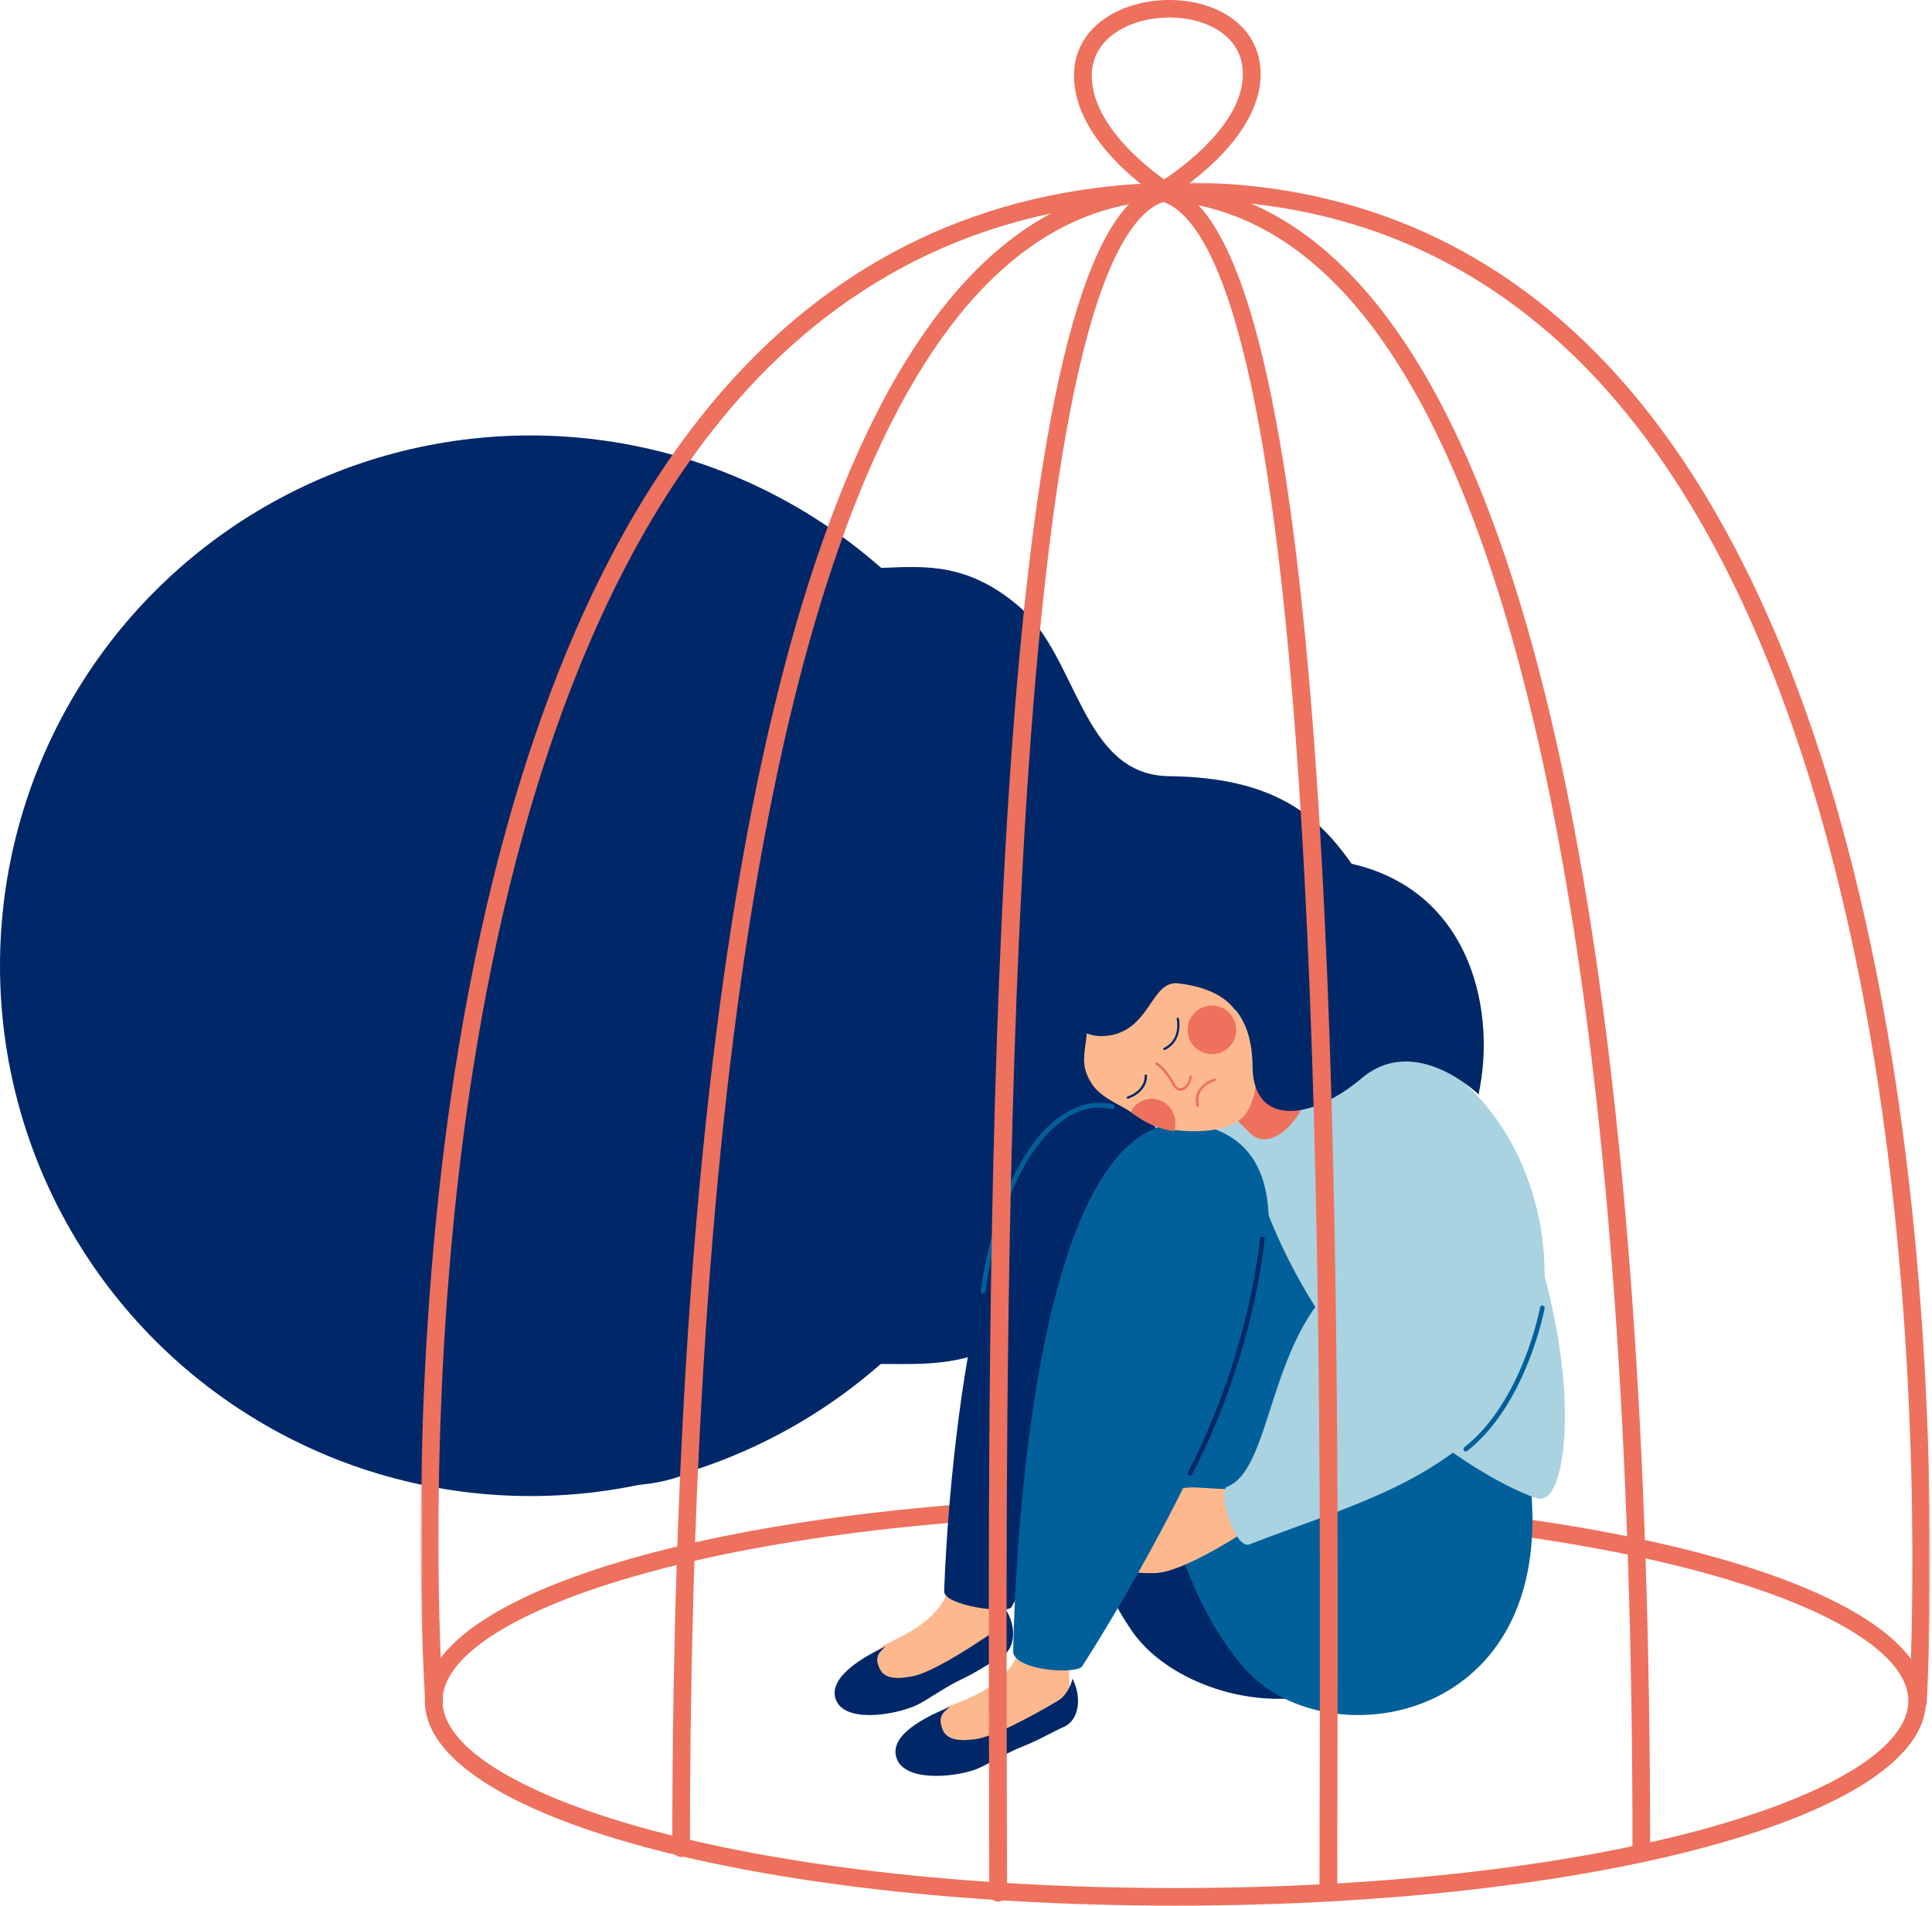 <?xml version="1.0" encoding="UTF-8"?> <svg xmlns="http://www.w3.org/2000/svg" xmlns:xlink="http://www.w3.org/1999/xlink" width="448px" height="442px" viewBox="0 0 448 442" version="1.1"><title>Group</title><defs><polygon id="path-1" points="0 0 349.988 0 349.988 354.54 0 354.54"></polygon></defs><g id="Page-1" stroke="none" stroke-width="1" fill="none" fill-rule="evenodd"><g id="7-TRASTORNOS-AFECTIVOS--DEPRESIÓN--6-Disfórico-premenstrual" transform="translate(-119, -860)"><g id="Group" transform="translate(119, 860)"><circle id="Mask" fill="#002869" cx="123" cy="224" r="123"></circle><g id="Group-66" transform="translate(97.567, 0)"><path d="M242.18,274.971 C242.85,303.044 225.584,310.541 225.584,310.541 C220.262,310.211 210.534,301.224 198.608,287.438 C197.485,288.145 196.334,288.89 195.126,289.691 C174.01,303.789 166.122,286.883 144.591,305.1 C116.112,329.196 98.568,302.046 74.557,332.141 C59.688,350.778 35.094,343.687 20.878,340.971 L20.878,111.065 C33.317,106.058 57.172,97.549 78.087,120.338 C99.52,143.691 115.105,120.495 138.716,140.652 C152.508,152.427 153.211,179.813 173.545,180.03 C222.816,180.567 212.728,217.101 240.014,220.473 C240.014,220.473 238.785,247.36 241.332,265.419 L248.036,270.86 C245.828,272.68 243.907,274 242.18,274.971" id="Fill-6" fill="#002869"></path><path d="M174.994,351.101 C73.332,351.101 5.039,373.546 5.039,394.509 C5.039,415.472 73.332,437.916 174.994,437.916 C276.657,437.916 344.949,415.472 344.949,394.509 C344.949,373.546 276.657,351.101 174.994,351.101 M174.994,442 C77.394,442 0.941,421.14 0.941,394.509 C0.941,367.878 77.394,347.017 174.994,347.017 C272.595,347.017 349.047,367.878 349.047,394.509 C349.047,421.14 272.595,442 174.994,442" id="Fill-1" fill="#ED715D"></path><g id="Group-5" transform="translate(0, 42.319)"><mask id="mask-2" fill="white"><use xlink:href="#path-1"></use></mask><g id="Clip-4"></g><path d="M3.099,354.54 C2.035,354.54 1.136,353.719 1.057,352.641 C1.018,352.109 -2.747,298.762 4.173,234.583 C10.573,175.21 27.694,94.126 72.908,45.012 C100.012,15.569 134.396,0.428 175.106,0.008 C214.533,-0.373 248.037,13.666 274.725,41.81 C320.476,90.057 338.282,172.056 345.161,232.351 C352.599,297.52 349.234,352.08 349.199,352.623 C349.127,353.754 348.11,354.602 347.023,354.536 C345.893,354.464 345.036,353.489 345.108,352.361 C345.143,351.821 348.485,297.566 341.081,232.745 C334.268,173.094 316.708,92.036 271.747,44.624 C245.875,17.343 213.358,3.667 175.149,4.104 C135.617,4.512 102.235,19.207 75.929,47.781 C31.481,96.06 14.595,176.212 8.256,234.95 C1.368,298.775 5.107,351.815 5.145,352.343 C5.227,353.471 4.379,354.452 3.251,354.535 C3.2,354.54 3.149,354.54 3.099,354.54" id="Fill-3" fill="#ED715D" mask="url(#mask-2)"></path></g><path d="M138.856,382.655 C135.904,390.59 128.948,393.192 122.37,395.815 C119.957,396.776 106.619,409.476 126.332,405.493 C129.79,404.794 141.545,402.013 146.984,399.461 C152.5,396.872 149.571,388.463 150.533,385.197 C150.533,385.197 143.2,370.978 138.856,382.655" id="Fill-8" fill="#FDB98D"></path><path d="M122.799,395.848 C114.796,399.121 108.424,403.264 110.46,408.119 C112.75,413.579 125.069,412.106 129.529,410.055 C131.939,408.947 136.271,406.371 139.491,405.118 C143.359,403.612 146.492,401.702 149.115,400.546 C152.756,398.942 153.325,393.617 151.11,389.336 C150.847,390.917 149.523,393.424 147.894,394.395 C141.05,398.473 132.611,402.899 128.462,403.421 C124.312,403.944 121.917,403.319 121.058,401.265 C119.738,398.107 121.19,397.108 122.799,395.848" id="Fill-10" fill="#002869"></path><path d="M123.071,367.021 C120.732,375.189 113.991,378.34 107.629,381.483 C105.295,382.636 92.958,396.389 112.322,390.846 C115.719,389.874 127.234,386.163 132.465,383.182 C137.771,380.157 134.305,371.956 135.015,368.616 C135.015,368.616 126.512,355.003 123.071,367.021" id="Fill-12" fill="#FDB98D"></path><path d="M107.856,381.859 C100.198,385.394 94.092,390.174 96.495,394.741 C99.198,399.877 111.368,397.499 115.658,395.163 C117.976,393.9 122.097,391.062 125.212,389.597 C128.953,387.836 131.93,385.738 134.458,384.412 C137.965,382.573 138.203,377.343 135.666,373.349 C135.525,374.906 134.317,377.453 132.767,378.522 C126.257,383.013 118.182,387.966 114.085,388.792 C109.987,389.618 107.55,389.194 106.537,387.262 C104.978,384.291 106.349,383.208 107.856,381.859" id="Fill-14" fill="#002869"></path><path d="M191.929,260.063 C188.444,295.379 144.358,296.793 141.999,249.823 C141.525,240.376 132.116,216.866 161.308,207.129 C174.326,202.786 191.929,260.063 191.929,260.063" id="Fill-16" fill="#002869"></path><path d="M169.023,290.347 C177.122,336.455 182.651,389.282 216.266,389.336 C249.881,389.39 253.927,345.228 258.234,347.29 C263.422,349.774 265.637,337.978 265.276,325.82 C265.249,324.938 265.222,324.016 265.168,323.094 C263.053,286.82 239.372,223.558 198.22,232.135 C165.328,238.989 161.098,245.255 169.023,290.347" id="Fill-18" fill="#A9D3E0"></path><path d="M240.852,341.282 C240.852,341.282 185.586,324.184 167.002,265.024 C159.51,241.174 146.859,288.55 150.117,330.842 C151.558,349.536 156.18,365.603 164.928,378.325 C179.983,400.217 238.987,408.21 240.852,341.282" id="Fill-20" fill="#002869"></path><path d="M136.963,372.776 C136.963,372.776 203.827,255.524 158.003,256.746 C124.495,257.639 121.376,368.972 121.376,368.972 C120.951,372.353 135.903,374.414 136.963,372.776" id="Fill-22" fill="#002869"></path><path d="M257.588,347.104 C257.588,347.104 211.629,330.631 192.963,271.783 C192.963,271.783 169.388,272.238 169.349,324.113 C169.346,328.855 171.998,365.348 191.114,387.067 C209.357,407.795 261.398,400.57 257.588,347.104" id="Fill-24" fill="#016099"></path><path d="M154.399,356.314 C154.96,357.273 159.141,358.207 162.402,359.006 C158.924,358.388 154.492,358.09 155.127,359.017 C155.617,359.733 158.06,360.376 160.401,361.031 C159.217,360.916 156.921,361.161 157.35,361.733 C158.212,362.88 163.22,365.224 170.627,364.844 C177.22,364.505 192.196,354.708 193.811,353.367 L191.836,343.255 C191.836,343.255 188.295,345.44 186.162,345.358 C183.496,345.255 180.887,345.047 179.549,344.999 C175.983,344.874 174.319,346.142 170.305,345.332 C165.881,344.44 163.651,345.136 164.458,346.145 C165.798,347.82 173.303,347.744 173.664,350.191 C173.566,350.997 170.026,353.172 167.592,353.762 C164.277,354.566 156.172,352.178 156.649,353.856 C156.944,354.892 160.79,355.91 163.046,356.335 C159.725,355.85 153.413,354.629 154.399,356.314" id="Fill-26" fill="#FDB98D"></path><path d="M153.277,386.634 C153.277,386.634 228.817,270.696 180.476,260.893 C138.757,252.433 137.393,382.589 137.393,382.589 C136.598,387.273 151.031,388.47 153.277,386.634" id="Fill-28" fill="#016099"></path><path d="M192.134,358.219 C213.808,349.824 232.712,345.153 248.391,329.076 C254.144,323.177 259.252,313.783 260.331,301.666 C260.403,301.037 260.446,300.393 260.489,299.749 C262.215,271.595 245.463,238.684 205.283,236.987 L202.246,266.907 C195.672,279.725 215.208,293.688 209.008,301.112 C196.665,315.905 196.362,341.166 187.086,344.784 C184.458,345.81 188.853,359.489 192.134,358.219" id="Fill-30" fill="#A9D3E0"></path><path d="M182.521,234.166 L204.516,246.675 C210.073,252.218 199.155,268.888 192.488,263.029 L183.862,254.368 L182.521,234.166 Z" id="Fill-32" fill="#ED715D"></path><path d="M164.235,257.661 C165.604,258.571 166.802,259.483 168.254,260.194 C170.143,261.115 172.222,261.764 174.355,262.045 C180.026,262.792 188.766,262.628 191.605,257.875 C196.621,249.474 193.219,233.02 179.997,227.384 C168.458,222.467 146.601,222.256 151.145,229.178 C158.197,239.919 151.096,243.526 155.172,250.664 C156.025,252.159 157.243,253.78 161.011,255.825 C162.222,256.482 163.291,257.035 164.235,257.661" id="Fill-34" fill="#FDB98D"></path><path d="M180.507,243.675 C183.163,245.306 186.639,244.476 188.271,241.821 C189.902,239.166 189.072,235.692 186.416,234.061 C183.76,232.43 180.284,233.26 178.652,235.915 C177.021,238.57 177.851,242.044 180.507,243.675" id="Fill-36" fill="#ED715D"></path><path d="M168.63,260.486 C170.503,261.428 172.568,262.062 174.679,262.379 C175.528,259.923 174.629,257.109 172.381,255.69 C169.801,254.061 166.427,254.889 164.841,257.541 C164.77,257.661 164.707,257.778 164.645,257.896 C166.002,258.827 167.19,259.759 168.63,260.486" id="Fill-38" fill="#ED715D"></path><path d="M143.006,223.497 C143.006,223.497 152.81,193.438 183.31,206.008 C194.972,210.814 209.974,199.37 209.974,199.37 C242.788,202.913 249.739,233.376 245.283,253.849 C245.283,253.849 230.666,239.504 218.137,250.127 C206.736,259.795 192.984,261.512 192.876,247.329 C192.768,233.257 184.674,229.155 175.705,228.086 C169.484,227.345 169.339,238.052 160.371,240.05 C147.75,242.862 143.006,223.497 143.006,223.497" id="Fill-40" fill="#002869"></path><path d="M130.384,299.996 C130.652,299.996 130.887,299.8 130.927,299.528 C133.8,280.027 140.528,265.444 149.386,259.52 C152.922,257.156 156.66,256.364 160.201,257.235 C160.495,257.308 160.793,257.128 160.865,256.835 C160.938,256.542 160.759,256.246 160.464,256.174 C156.616,255.225 152.573,256.071 148.773,258.612 C139.659,264.709 132.758,279.563 129.84,299.37 C129.796,299.668 130.004,299.947 130.304,299.99 C130.331,299.994 130.358,299.996 130.384,299.996" id="Fill-42" fill="#016099"></path><path d="M178.358,342.315 C178.553,342.315 178.741,342.209 178.838,342.022 C187.503,325.374 193.645,305.48 195.689,287.44 C195.723,287.139 195.51,286.868 195.213,286.833 C194.914,286.803 194.647,287.014 194.613,287.316 C192.583,305.225 186.484,324.978 177.879,341.51 C177.74,341.778 177.841,342.11 178.106,342.252 C178.187,342.294 178.273,342.315 178.358,342.315" id="Fill-44" fill="#002869"></path><path d="M180.15,256.736 C180.171,256.736 180.193,256.734 180.215,256.73 C180.378,256.696 180.482,256.544 180.447,256.39 C179.457,252.122 183.994,250.768 184.187,250.712 C184.347,250.666 184.438,250.507 184.389,250.356 C184.34,250.206 184.171,250.119 184.011,250.166 C183.958,250.181 178.743,251.724 179.853,256.511 C179.884,256.646 180.01,256.736 180.15,256.736" id="Fill-46" fill="#ED715D"></path><path d="M176.156,252.974 C176.292,252.974 176.431,252.958 176.571,252.925 C177.735,252.65 178.675,251.276 178.757,249.729 C178.765,249.572 178.65,249.438 178.499,249.429 C178.344,249.413 178.22,249.541 178.212,249.698 C178.133,251.181 177.245,252.181 176.451,252.369 C175.82,252.522 175.256,252.183 174.859,251.428 C172.844,247.598 170.774,246.469 170.687,246.422 C170.553,246.351 170.388,246.407 170.32,246.547 C170.251,246.686 170.305,246.858 170.439,246.93 C170.458,246.94 172.455,248.043 174.38,251.702 C174.815,252.528 175.447,252.974 176.156,252.974" id="Fill-48" fill="#ED715D"></path><path d="M172.437,243.57 C172.476,243.57 172.516,243.562 172.553,243.544 C176.908,241.427 175.817,236.306 175.805,236.255 C175.773,236.111 175.627,236.021 175.488,236.053 C175.345,236.085 175.255,236.228 175.286,236.372 C175.33,236.566 176.294,241.133 172.322,243.063 C172.19,243.127 172.134,243.286 172.198,243.419 C172.244,243.515 172.339,243.57 172.437,243.57" id="Fill-50" fill="#002869"></path><path d="M163.983,254.855 C164.018,254.855 164.052,254.849 164.087,254.837 C168.814,253.046 168.402,249.481 168.397,249.446 C168.378,249.301 168.243,249.192 168.087,249.216 C167.934,249.233 167.825,249.366 167.844,249.51 C167.86,249.64 168.192,252.71 163.88,254.344 C163.737,254.398 163.667,254.552 163.724,254.689 C163.767,254.792 163.873,254.855 163.983,254.855" id="Fill-52" fill="#002869"></path><path d="M242.329,336.672 C242.442,336.672 242.555,336.636 242.652,336.559 C256.459,325.684 260.56,303.696 260.6,303.475 C260.655,303.173 260.463,302.883 260.172,302.827 C259.878,302.77 259.602,302.969 259.548,303.271 C259.508,303.487 255.478,325.061 242.005,335.673 C241.769,335.859 241.723,336.208 241.902,336.452 C242.007,336.596 242.167,336.672 242.329,336.672" id="Fill-54" fill="#016099"></path><path d="M60.375,430.715 C59.246,430.715 58.331,429.798 58.331,428.667 C58.331,335.803 63.959,257.8 75.06,196.823 C93.722,94.302 127.291,42.319 174.832,42.319 C175.96,42.319 176.876,43.236 176.876,44.367 C176.876,45.498 175.96,46.415 174.832,46.415 C129.553,46.415 97.338,97.267 79.081,197.558 C68.025,258.293 62.419,336.049 62.419,428.667 C62.419,429.798 61.504,430.715 60.375,430.715" id="Fill-56" fill="#ED715D"></path><path d="M133.886,441.06 C132.748,441.06 131.826,440.142 131.826,439.012 C131.826,431.458 131.804,422.942 131.78,413.646 C131.478,297.243 130.915,80.574 164.544,47.05 C167.692,43.911 171.149,42.319 174.816,42.319 C175.953,42.319 176.876,43.236 176.876,44.367 C176.876,45.498 175.953,46.415 174.816,46.415 C172.247,46.415 169.842,47.569 167.46,49.942 C135.038,82.263 135.62,306.077 135.899,413.635 C135.923,422.935 135.945,431.453 135.945,439.012 C135.945,440.142 135.024,441.06 133.886,441.06" id="Fill-58" fill="#ED715D"></path><path d="M210.457,441.06 C209.32,441.06 208.397,440.142 208.397,439.012 C208.397,431.455 208.42,422.938 208.444,413.639 C208.723,306.078 209.304,82.263 176.883,49.942 C174.502,47.569 172.096,46.415 169.527,46.415 C168.39,46.415 167.467,45.498 167.467,44.367 C167.467,43.236 168.39,42.319 169.527,42.319 C173.194,42.319 176.65,43.911 179.799,47.049 C213.428,80.574 212.865,297.246 212.563,413.649 C212.539,422.945 212.516,431.458 212.516,439.012 C212.516,440.142 211.594,441.06 210.457,441.06" id="Fill-60" fill="#ED715D"></path><path d="M283.027,430.715 C281.899,430.715 280.983,429.798 280.983,428.667 C280.983,336.049 275.377,258.292 264.322,197.558 C246.065,97.267 213.849,46.415 168.571,46.415 C167.442,46.415 166.527,45.498 166.527,44.367 C166.527,43.236 167.442,42.319 168.571,42.319 C216.111,42.319 249.68,94.302 268.343,196.823 C279.444,257.799 285.071,335.802 285.071,428.667 C285.071,429.798 284.156,430.715 283.027,430.715" id="Fill-62" fill="#ED715D"></path><path d="M173.578,4.063 C164.644,4.063 155.599,8.693 155.599,17.542 C155.599,28.942 168.516,38.887 172.383,41.607 C176.487,38.9 190.626,28.733 190.626,17.228 C190.626,13.112 188.917,9.82 185.544,7.442 C182.453,5.263 178.204,4.063 173.578,4.063 M172.347,46.081 C171.959,46.081 171.571,45.973 171.232,45.758 C170.425,45.248 151.473,33.075 151.473,17.542 C151.473,6.025 162.594,0 173.578,0 C179.058,0 184.16,1.47 187.945,4.139 C192.399,7.278 194.751,11.804 194.751,17.228 C194.751,32.913 174.285,45.27 173.413,45.788 C173.086,45.984 172.716,46.081 172.347,46.081" id="Fill-64" fill="#ED715D"></path></g></g></g></g></svg> 